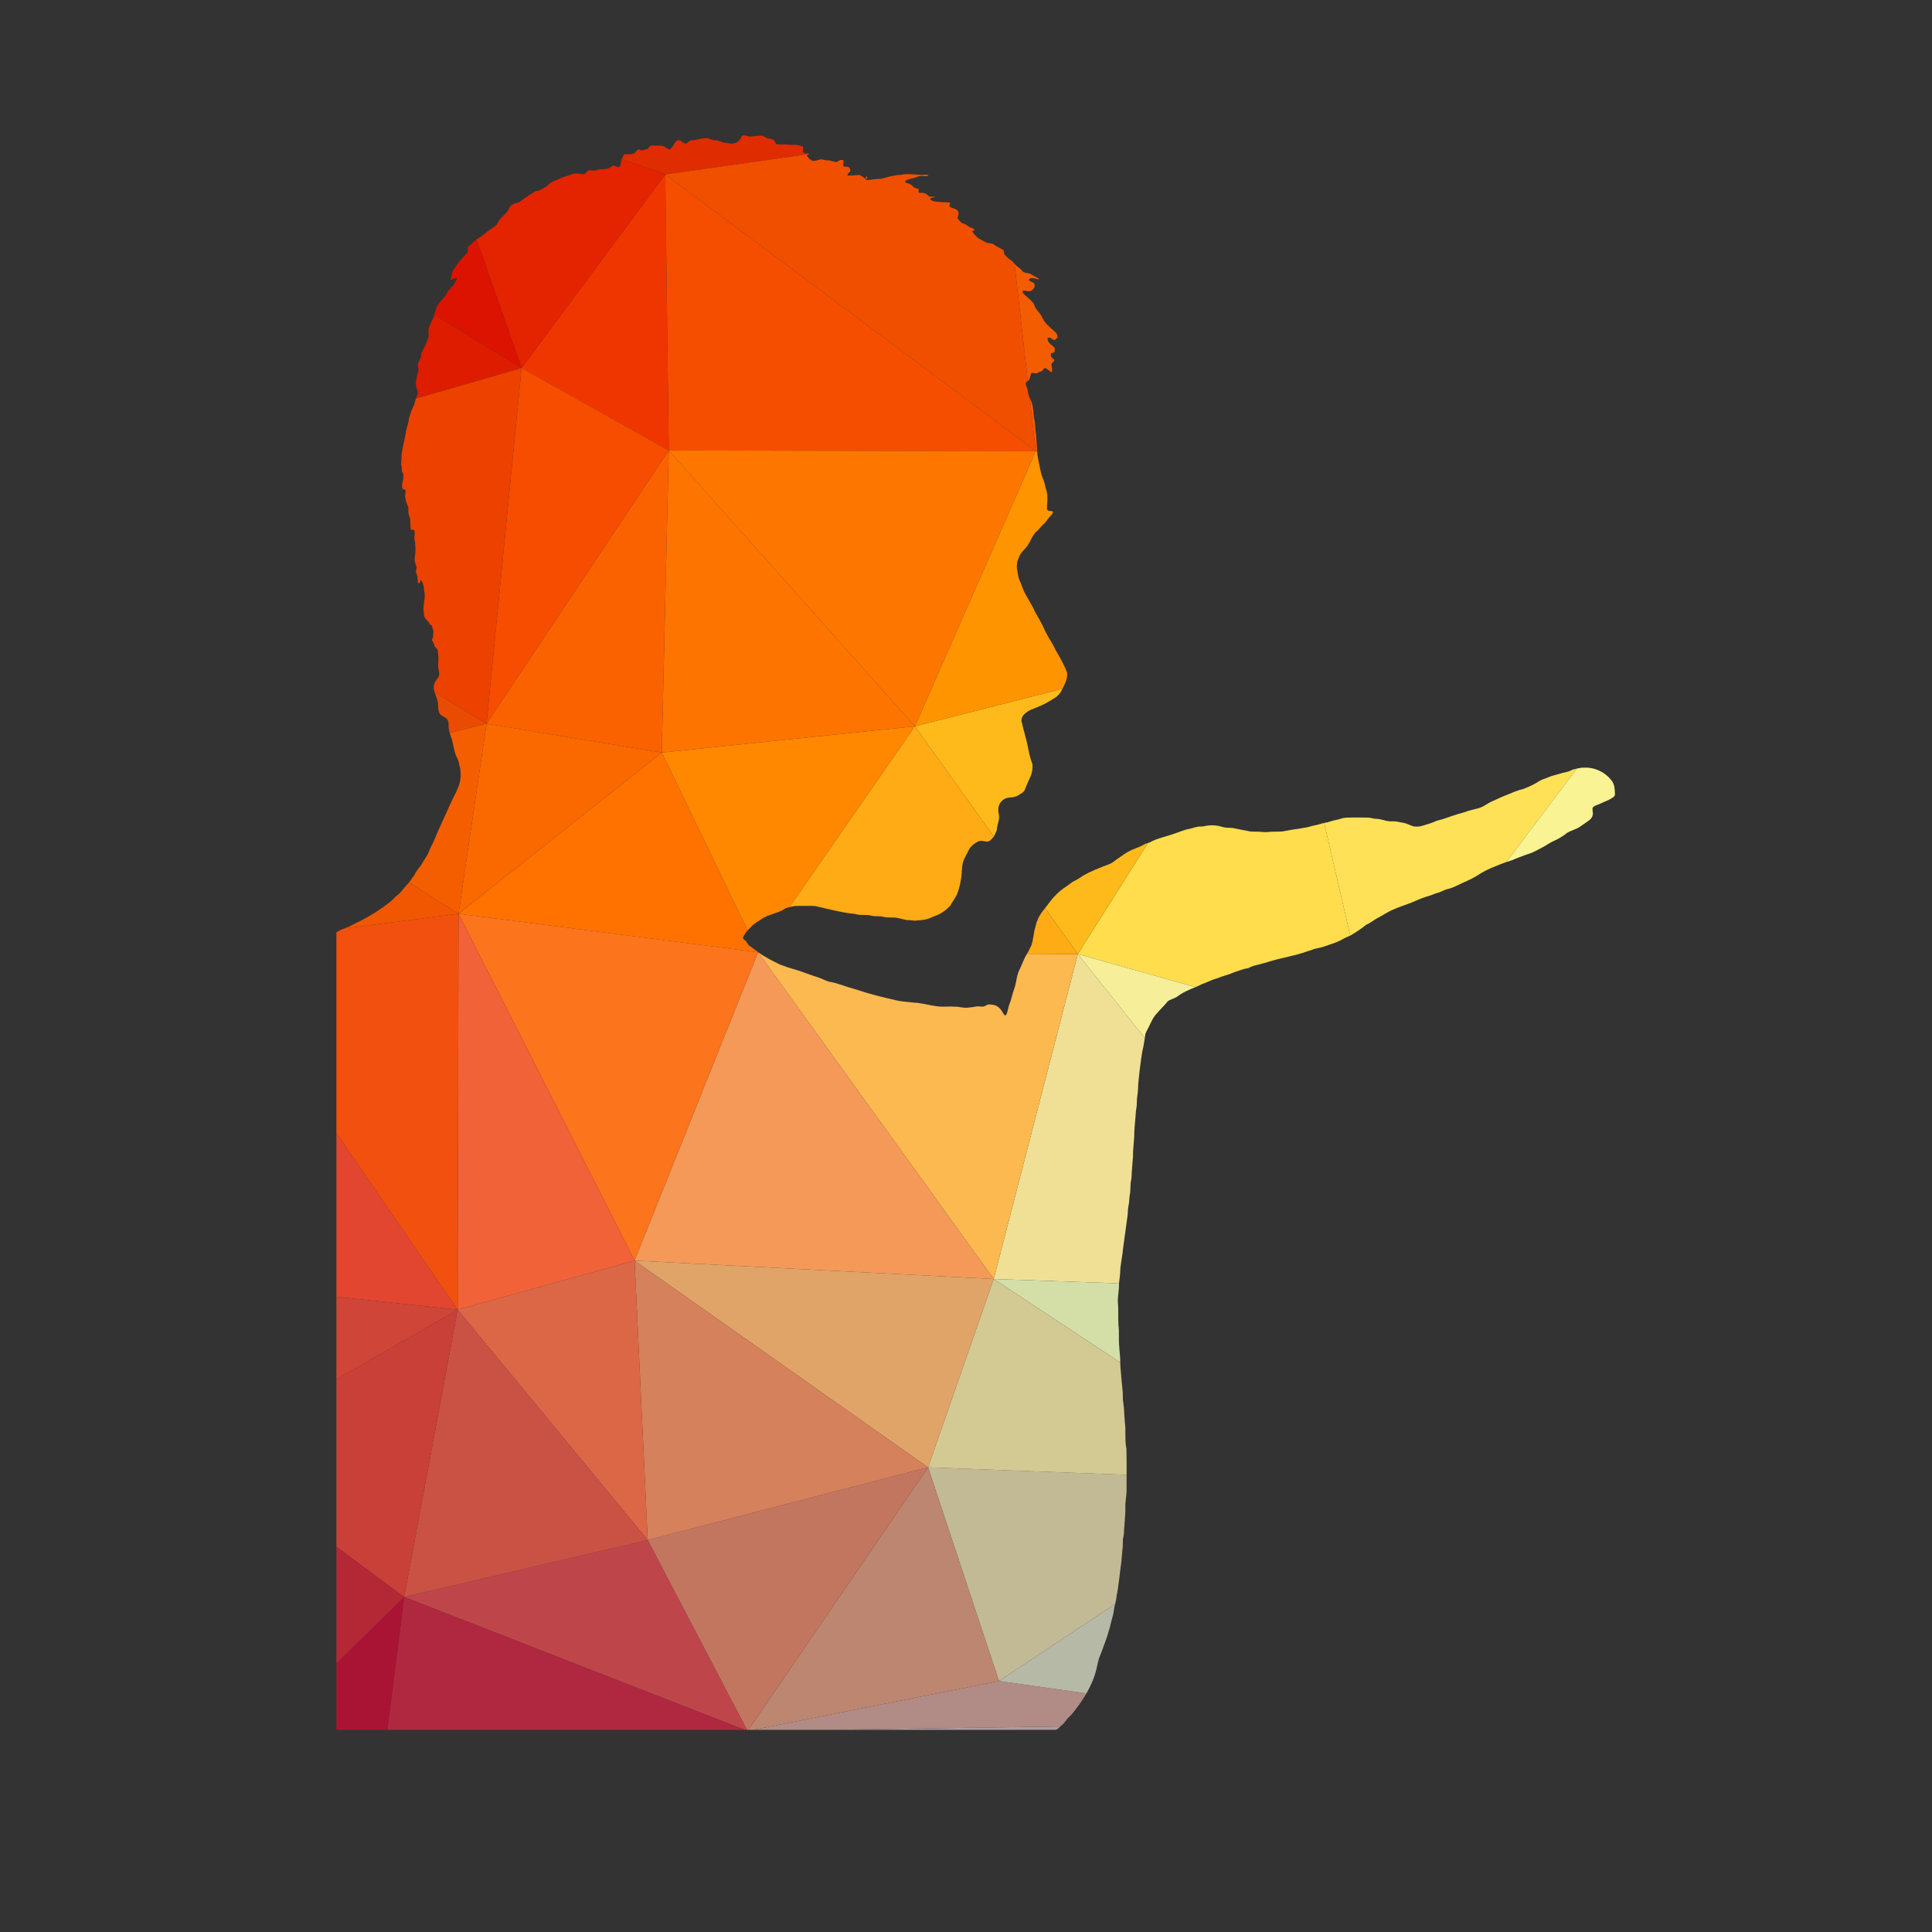 <?xml version="1.0" encoding="UTF-8"?>
<svg version="1.1" viewBox="0 0 1066.7 1066.7" xml:space="preserve" xmlns="http://www.w3.org/2000/svg"><rect x="0" y="0" width="1066.7" height="1066.7" fill="#333333" stroke="none"/><defs><clipPath id="a"><path d="m0 800h800v-800h-800z"/></clipPath></defs><g transform="matrix(1.333 0 0 -1.333 0 1066.7)"><g clip-path="url(#a)"><path d="m437.13 83.744c0.883 0.108 1.431 0.791 2.038 1.367l-95.456-1.367z" fill="#ac9ca2"/><path d="m312.1 83.744h31.609l95.456 1.367c0.16 0.153 0.324 0.299 0.5 0.424 1.294 0.94 1.928 2.463 3.133 3.498 1.674 1.539 2.866 3.479 4.268 5.248 1.045 1.467 2.031 2.987 2.931 4.555l-36.229 5.1z" fill="#b18b85"/><path d="m560.08 413.19c2.009 1.225 3.977 2.518 5.78 4.016 1.79 0.695 3.206 2.042 4.909 2.887 2.002 0.994 3.812 2.328 5.868 3.213 2.682 1.239 5.528 2.097 8.278 3.186 2.308 1.028 4.643 2.029 7.08 2.696 1.137 0.3 2.172 0.912 3.322 1.178 1.552 0.361 2.86 1.369 4.432 1.654 2.206 0.476 4.133 1.675 6.182 2.566 2.484 1.11 4.97 2.246 7.21 3.806 1.892 1.103 3.852 2.124 5.916 2.894 1.602 0.656 3.206 1.322 4.847 1.883l29.273 38.731c-0.65-0.151-1.293-0.327-1.934-0.496-1.613-0.988-3.547-1.096-5.309-1.675-1.559-0.538-3.206-0.769-4.704-1.477-1.164-0.538-2.458-0.783-3.547-1.484-2.083-1.349-4.337-2.424-6.659-3.31-2.458-0.544-4.751-1.612-7.08-2.539-2.048-0.768-4.009-1.756-6.011-2.647-1.675-0.694-3.057-1.927-4.766-2.533-1.565-0.585-3.233-0.844-4.833-1.307-1.606-0.66-3.295-1.001-4.929-1.532-2.77-0.858-5.453-1.974-8.278-2.628-2.186-1.007-4.5-1.66-6.809-2.287-1.047-0.191-2.137-0.218-3.171 0.041-1.253 0.435-2.431 1.13-3.745 1.368-1.58 0.218-3.124 0.742-4.738 0.634-2.287-0.192-4.371 1.027-6.631 1.034-1.171 0-2.274 0.531-3.444 0.517-2.192 0.055-4.398 0.035-6.59 0.028-1.512-0.021-3.051 0.048-4.494-0.45-1.511-0.531-3.131-0.646-4.629-1.211-0.785-0.29-1.608-0.42-2.422-0.584l10.827-46.647c0.275 0.143 0.543 0.295 0.799 0.475" fill="#ffe157"/><path d="m625.83 443.77c2.28 0.954 4.581 1.845 6.909 2.669 2.234 0.558 4.16 1.845 6.196 2.852 1.552 0.743 2.886 1.866 4.466 2.539 2.082 0.872 4.016 2.09 5.786 3.493 1.744 1.021 3.813 1.423 5.46 2.634 1.192 0.825 2.383 1.662 3.568 2.492 0.912 0.681 1.606 1.77 1.546 2.941-0.022 0.749-0.253 1.498-0.123 2.247 0.755 1.021 2.13 1.157 3.199 1.708 1.599 0.852 3.384 1.328 4.888 2.363 0.538 0.381 1.273 0.817 1.17 1.593-0.026 1.865-0.108 3.907-1.258 5.474-2.601 3.499-6.972 5.69-11.342 5.487-1.06 0.045-2.099-0.124-3.125-0.362l-29.273-38.731c0.638 0.218 1.282 0.422 1.933 0.601" fill="#f9f393"/><path d="m495.18 391.37c0.155 0.065 0.311 0.127 0.466 0.192 1.409 0.707 2.852 1.361 4.336 1.892 1.321 0.586 2.648 1.158 4.044 1.531 2.485 1.016 5.119 1.586 7.563 2.696 1.668 0.443 3.241 1.254 4.977 1.438 0.954 0.21 1.756 0.857 2.709 1.067 2.682 0.668 5.337 1.41 7.98 2.214 2.409 0.735 4.908 1.144 7.338 1.824 3.091 0.633 6.072 1.675 9.055 2.669 1.402 0.625 2.967 0.653 4.404 1.156 2.689 0.988 5.508 1.648 7.993 3.132 1.011 0.645 2.176 0.99 3.237 1.541l-10.827 46.647c-0.483-0.098-0.964-0.207-1.431-0.369-1.457-0.491-2.995-0.674-4.466-1.144-1.471-0.504-3.05-0.477-4.54-0.899-2.309-0.231-4.569-0.694-6.856-1.117-2.043-0.163-4.105 0.014-6.148-0.23-0.864-0.103-1.736-0.028-2.594 0.054-1.504 0.156-3.016 0.047-4.52 0.164-2.464 0.435-4.908 0.966-7.366 1.456-1.423 0.15-2.886-0.014-4.261 0.449-2.049 0.66-4.235 0.831-6.359 0.511-0.865-0.218-1.743-0.374-2.641-0.362-1.737 0.055-3.323-0.754-4.997-1.047-2.077-0.368-3.969-1.321-5.963-1.934-3.391-1.239-7.013-1.838-10.178-3.635-0.228-0.091-0.462-0.161-0.697-0.228l-29.011-45.965z" fill="#ffdd4d"/><path d="m334.98 736.4c-0.015 0.115-0.034 0.236-0.042 0.314-0.517 0.015-1.042 0.021-1.552 0.028-0.061 0.095-0.177 0.293-0.231 0.388-0.014-0.109-0.055-0.327-0.068-0.435-0.164 0.183-0.314 0.367-0.47 0.551 7e-3 0.728 0.014 1.457 0.021 2.192-1.212 0.524-2.539 0.885-3.874 0.776-1.334-0.102-2.648 0.232-3.983 0.204-1.102 0.028-2.22-0.109-3.302 0.123-0.442 0.572-0.517 1.409-1.177 1.783-0.947 0.525-2.111 0.375-3.05 0.92-0.586 0.286-1.11 0.783-1.797 0.783-1.573 0.027-3.132-0.307-4.698-0.361-1.185-0.062-2.335 0.918-3.472 0.245-0.585-1.696-2.097-3.071-3.928-3.179-1.171 0.026-2.321 0.258-3.472 0.448-1.259 0.192-2.362 1.008-3.669 0.941-1.321-0.096-2.397 0.912-3.717 0.864-2.083 0.061-4.03-0.823-6.1-0.899-0.898 0.035-1.354-0.891-2.056-1.287-1.021-0.122-1.804 0.586-2.505 1.199-1.076 0.531-2.172-0.409-2.614-1.355-0.368-0.872-0.933-1.634-1.662-2.247-1.457-0.252-2.151 1.505-3.546 1.45-1.247 0.055-2.5 0.096-3.751 0.11-0.981 0.108-1.485-0.886-2.078-1.485-0.557-0.095-1.108-0.204-1.632-0.408-0.825-0.497-1.615 0.408-2.486 0.143-0.497-0.545-0.939-1.151-1.539-1.586-1.347-0.484-2.804-0.204-4.193-0.321-0.115-0.579-0.3-1.164-0.64-1.654-0.089-0.116-0.159-0.24-0.219-0.368l18.055-6.303z" fill="#df2c00"/><path d="m411.59 270.47 51.903-1.803c0.102 1.41 0.373 2.805 0.455 4.215 0.028 3.402 0.94 6.711 1.198 10.096 0.654 4.629 1.239 9.257 1.9 13.886 0.17 1.362 0.061 2.758 0.401 4.092 0.362 1.477 0.212 3.024 0.531 4.508 0.382 1.898 0.096 3.865 0.498 5.766 0.238 1.144 0.251 2.314 0.286 3.47 0.13 2.221 0.401 4.426 0.524 6.633-0.068 3.361 0.585 6.684 0.531 10.047 0.135 2.832 0.517 5.65 0.654 8.482 0.224 1.309 0.442 2.616 0.407 3.95-0.04 1.783 0.45 3.511 0.477 5.289 0.027 2.648 0.476 5.269 0.695 7.904 0.476 3.363 0.761 6.768 1.593 10.062 0.204 1.065 0.373 2.135 0.526 3.207l-27.749 34.799z" fill="#f0e096"/><path d="m474.17 370.27c0.052 0.362 0.108 0.721 0.154 1.083 0.116 1.164 0.831 2.13 1.307 3.158 1.117 2.084 1.892 4.41 3.65 6.066 1.381 1.709 3.035 3.164 4.377 4.895 1.13 0.838 2.567 1.115 3.765 1.824 2.292 1.842 5.046 2.965 7.751 4.07l-48.753 13.703z" fill="#f6ee98"/><path d="m429.58 613.39c-7e-3 0.198-0.014 0.398-0.019 0.596l-0.554-0.665z" fill="#fb6800"/><path d="m464 235.88c-4e-3 0.164-0.011 0.328-0.012 0.494 0.021 1.967-0.299 3.92-0.388 5.881-0.326 3.057 0.027 6.14-0.34 9.191-0.197 2.824 0.027 5.67-0.17 8.496-0.334 2.567 0.367 5.112 0.367 7.672-1e-3 0.352 0.017 0.699 0.042 1.049l-51.903 1.803z" fill="#d3dfa7"/><path d="m411.63 453.71c0.024 0.029 0.049 0.058 0.072 0.087 0.429 1.089 1.192 2.083 1.246 3.295 0.245 1.989 1.205 3.949 0.729 5.984-0.293 1.259-0.293 2.608 0.183 3.819 0.695 1.505 2.083 2.731 3.772 2.935 1.443 0.115 3.01 0.204 4.248 1.061 0.919 0.62 2.091 1.049 2.553 2.146 0.402 1.02 0.838 2.035 1.246 3.048 0.769 1.792 2.355 4.209 1.933 7.749-1.443 3.54-1.784 7.386-2.804 11.048-0.614 2.083-1.103 4.202-1.621 6.311-0.286 1.049 0.109 2.165 0.803 2.955 1.144 1.226 2.642 2.083 4.235 2.58 2.247 0.953 4.547 1.824 6.597 3.166 1.109 0.775 2.437 1.259 3.356 2.301 0.842 0.763 1.393 1.74 1.893 2.748l-61.131-15.54z" fill="#feba1a"/><path d="m475.43 451.04c-0.563-0.16-1.13-0.298-1.625-0.63-1.607-0.981-3.424-1.518-5.147-2.26-2.219-1.035-4.18-2.519-6.182-3.915-1.006-0.755-1.994-1.572-3.185-2.008-3.732-1.383-7.469-2.805-10.893-4.84-1.13-0.762-2.254-1.532-3.492-2.09-1.225-0.545-2.131-1.58-3.288-2.253-3.051-1.982-5.624-4.623-7.693-7.612-0.362-0.453-0.731-0.905-1.097-1.359l13.591-18.998z" fill="#feba1a"/><path d="m426.51 643.49c0.258 0.783 0.333 1.62 0.755 2.348 0.674-0.102 1.341-0.32 2.029-0.272 0.734 0.395 1.49 0.728 2.301 0.96 0.402 0.435 0.721 0.939 1.136 1.362 1.008-0.497 1.934-1.151 2.751-1.94 0.695 1.089-0.02 2.328 0.062 3.492 0.21 0.531 0.681 0.892 1.075 1.279-0.014 0.163-0.034 0.504-0.048 0.668-0.925 0.484-1.539 1.423-1.28 2.491 0.423 0.124 0.893 0.157 1.267 0.429 0.551 0.382 0.231 1.164 0.32 1.723-0.852 1.205-2.492 1.769-2.867 3.288-0.068 0.333-0.074 0.674-0.094 1.008 0.421 7e-3 0.857 0.013 1.286 0.013 0.402-0.66 1.055-0.987 1.838-0.878 0.314 0.313 0.633 0.626 0.96 0.932 0.225 1.723-1.375 2.69-2.478 3.684-0.973 1.034-2.178 1.858-2.955 3.077-0.714 1.001-1.089 2.206-1.838 3.186-0.735 0.953-1.62 1.811-2.11 2.92-0.252 0.552-0.313 1.205-0.776 1.627-1.28 1.485-2.886 2.608-4.228 4.031 6e-3 0.327 0.021 0.66 0.041 0.987 1.355-7e-3 3.07-0.899 4.072 0.415 0.877 0.647 1.027 1.716 0.578 2.676-0.784 0.299-1.512 0.687-2.193 1.164 0.164 0.279 0.259 0.694 0.627 0.775 1.144 0.287 2.301-0.115 3.376-0.503 0.041 0.082 0.116 0.259 0.151 0.34-1.049 0.722-2.247 1.198-3.309 1.906-1.075 0.722-2.655 0.232-3.54 1.294-0.552 0.599-1.063 1.253-1.771 1.674-0.573 0.365-1.019 0.867-1.459 1.377l5.52-48.621c0.345 0.301 0.646 0.642 0.801 1.088" fill="#f35c00"/><path d="m429.56 613.99c-0.021 0.679-0.043 1.359-0.126 2.035-0.211 1.682-0.048 3.391-0.409 5.058-0.381 1.75-0.123 3.568-0.579 5.303-0.571 2.505-0.251 5.174-1.3 7.571-0.195 0.521-0.432 1.033-0.658 1.548l2.518-22.18z" fill="#f35c00"/><path d="m450 98.836c1.819 3.168 3.286 6.537 4.155 10.09 0.307 1.449 0.607 2.906 1.015 4.33 2.016 5.146 4.017 10.326 5.215 15.726 0.354 1.403 0.824 2.778 0.967 4.221 0.085 0.887 0.299 1.75 0.519 2.613l-48.1-31.88z" fill="#b7b9a7"/><path d="m413.77 103.94 48.1 31.88c0.272 1.073 0.549 2.143 0.591 3.254 0.974 4.629 1.286 9.368 1.974 14.039 0.252 2.096 0.32 4.2 0.579 6.289 0.163 1.348-0.096 2.731 0.245 4.059 0.448 1.572 0.218 3.227 0.463 4.82 0.122 2.518 0.475 5.016 0.394 7.541-0.081 2.487 0.545 4.916 0.504 7.401-5e-3 2.049 5e-3 4.097 0.012 6.146l-82.25 3.098z" fill="#c2ba94"/><path d="m384.38 192.46 82.25-3.098c0.013 3.596 0.02 7.19-0.067 10.785-0.762 3.643-0.149 7.407-0.667 11.082-0.102 2.043-0.313 4.079-0.394 6.122-0.137 1.416-0.478 2.812-0.423 4.234 0.041 2.213-0.34 4.391-0.497 6.584-0.166 2.57-0.526 5.131-0.587 7.709l-52.404 34.586z" fill="#d3c993"/><path d="m429.6 612.88c-9e-3 0.171-0.016 0.342-0.022 0.513l-0.573-0.069z" fill="#ff8500"/><path d="m378.94 499.4 61.131 15.54c0.237 0.475 0.462 0.955 0.701 1.425 0.824 1.58 1.382 3.41 1.232 5.18-1.239 3.499-3.206 6.672-5.031 9.885-0.784 1.975-2.111 3.677-3.091 5.556-1.075 1.742-1.681 3.71-2.73 5.467-0.994 1.98-2.321 3.778-3.125 5.854-1.123 2.083-2.348 4.111-3.492 6.175-0.776 1.32-1.09 2.825-1.729 4.2-0.388 1.022-0.94 2.001-1.082 3.098-0.171 1.423-0.655 2.818-0.545 4.261-7e-3 1.321 0.497 2.546 1.014 3.731 0.667 1.735 2.274 2.818 3.309 4.323 1.422 1.953 2.042 4.48 3.929 6.079 1.136 0.981 1.919 2.301 3.096 3.227 0.844 0.694 1.267 1.736 2.03 2.506 0.639 0.741 1.538 1.401 1.606 2.47-0.654 0.11-1.308 0.225-1.961 0.334-0.191 0.163-0.368 0.328-0.545 0.49-0.033 1.811 0.266 3.609 0.151 5.42 0.053 1.695-0.708 3.253-1.022 4.887-0.265 1.308-0.83 2.533-1.307 3.765-0.722 2.54-1.103 5.16-1.654 7.741-0.13 0.616-0.188 1.24-0.221 1.866l-0.595 0.444z" fill="#fe9400"/><path d="m429.01 613.32-2.518 22.18c-0.386 0.884-0.738 1.779-0.785 2.754 0 1.24-1.008 2.234-0.817 3.499 0.27 0.206 0.557 0.412 0.82 0.642l-5.52 48.621c-0.551 0.641-1.091 1.294-1.849 1.707-0.987 0.546-1.648 1.478-2.383 2.295-0.102 0.518-0.204 1.049-0.286 1.572-1.157 0.852-2.58 1.239-3.683 2.158-1.027 0.954-2.552 0.463-3.696 1.144-1.308 0.763-2.791 1.273-3.881 2.369-0.674 0.627-1.239 1.356-1.743 2.125 0.313 0.177 0.62 0.354 0.946 0.53-0.04 0.123-0.122 0.381-0.17 0.518-0.749 0.374-1.627 0.47-2.307 0.994-0.627 0.477-1.26 0.98-2.049 1.157-1.158 0.245-1.689 1.444-2.506 2.193 0.17 0.952 0.79 1.953 0.252 2.899-0.66 1.198-2.212 1.144-3.254 1.805-0.708 0.353-0.074 1.13 0 1.66-1.089 0.497-2.294 0.219-3.438 0.341-1.681 0.218-3.58-0.014-4.929 1.225 0.368 0.926 1.498 0.429 2.097 1.055-0.844 0.055-1.708-0.081-2.533 0.137-0.544 0.341-0.905 0.946-1.497 1.225-0.919 0.245-1.88 0.245-2.826 0.313-6e-3 0.504 0 1.008 0.022 1.512-0.586 0.17-1.186 0.286-1.73 0.565-0.668 0.401-1.069 1.156-1.817 1.442-0.729 0.28-1.485 0.511-2.158 0.92 0.782 1.218 2.341 1.144 3.567 1.552 1.116 0.273 2.15 0.967 3.335 0.912 0.994-0.04 1.988-0.177 2.969 0.055-0.763 0.837-1.989 0.347-2.955 0.381-2.832 0.095-5.692 0.68-8.502 0.048-2.418-0.103-4.759-0.655-7.061-1.369-0.967-0.334-1.995-0.299-2.995-0.375-1.525-0.074-3.017-0.509-4.548-0.387 0.191 0.381 0.463 0.715 0.722 1.049-0.055 0.108-0.178 0.339-0.239 0.449-0.163-0.164-0.32-0.314-0.476-0.477l-0.103 0.326c0.048-0.38 0.082-0.754 0.137-1.129-0.694 0.831-1.675 1.314-2.587 1.852-1.675-0.164-3.363-0.219-5.045-0.3 0 0.817 0.648 1.327 1.199 1.818-0.062 0.476 0.054 1.055-0.361 1.402-0.585 0.667-1.539 0.497-2.315 0.49-0.449 0.715-0.15 1.531-0.081 2.308-0.096 0.694-0.885 0.476-1.382 0.435-0.77-0.238-1.424-1.054-2.295-0.735-0.981 0.286-1.946 0.64-2.982 0.62-1.157-0.048-2.266 0.667-3.417 0.306-0.98-0.299-2.015-0.749-3.043-0.402-0.933 0.456-1.627 1.267-2.172 2.138 0.286 0.116 0.579 0.238 0.872 0.348-6e-3 0.053-0.016 0.127-0.027 0.202l-59.447-8.426z" fill="#f04f00"/><path d="m429.01 613.32-153.47 114.65 1.451-114.29z" fill="#f64e00"/><path d="m411.59 270.47 34.83 134.6-21.025 0.115c-0.016-0.023-0.03-0.048-0.046-0.072-1.335-2.076-2.03-4.473-3.146-6.666-1.198-2.424-1.185-5.187-2.084-7.707-0.809-2.068-1.129-4.287-1.987-6.344-0.614-1.449-0.619-3.13-1.389-4.513-0.586-0.647-1.055 0.408-1.335 0.824-0.816 1.621-2.246 3.084-4.111 3.322-0.974 0.108-2.07 0.381-2.914-0.271-1.171-0.887-2.649-0.172-3.962-0.41-1.144-0.239-2.308-0.368-3.472-0.477-1.852-0.271-3.662 0.463-5.521 0.397-2.431 0.189-4.868-0.2-7.278 0.156-3.255 0.387-6.399 1.408-9.68 1.517-2.376 0.327-4.786 0.381-7.128 0.926-5.447 1.252-10.9 2.533-16.189 4.344-2.771 0.816-5.542 1.641-8.272 2.586-1.116 0.402-2.287 0.545-3.431 0.818-1.538 0.367-2.873 1.26-4.377 1.715-3.152 0.967-6.216 2.219-9.361 3.207-2.301 0.612-4.561 1.375-6.78 2.225-2.002 1.076-4.099 1.988-6.019 3.214-1.007 0.514-1.931 1.149-2.832 1.819h-0.088z" fill="#fbb94f"/><path d="m314.08 405.8c-0.02 0.014-0.039 0.029-0.058 0.043l-0.03-0.043z" fill="#ffab15"/><path d="m326.96 424.49c0.37 0.079 0.742 0.152 1.103 0.254 1.253 0.367 2.568 0.231 3.854 0.272 1.892-0.027 3.799 0.054 5.684-0.075 5.536-1.191 11.022-2.764 16.673-3.288 2.185-0.735 4.527-0.074 6.726-0.708 1.565-0.415 3.226-7e-3 4.792-0.449 1.988-0.532 4.071-0.069 6.072-0.511 1.513-0.238 2.955-0.864 4.508-0.864 1.062 0.019 2.11-0.355 3.172-0.192 1.368 0.192 2.778 0.137 4.112 0.559 1.375 0.252 2.587 0.994 3.887 1.457 2.328 0.804 4.323 2.376 6.025 4.112 0.94 1.811 2.322 3.376 3.036 5.31 0.879 2.383 1.375 4.894 1.675 7.414 0.164 1.708 0.11 3.444 0.531 5.112 0.606 2.097 1.832 3.921 2.785 5.868 0.865 1.294 2.191 2.261 3.581 2.942 1.212 0.557 2.511-0.014 3.744-0.095 1.18 0.19 1.975 1.229 2.705 2.104l-32.69 45.693z" fill="#ffab15"/><path d="m432.83 424.07c-1.221-1.519-2.402-3.08-3.083-4.924-0.64-1.308-0.804-2.764-1.253-4.126-0.388-2.124-0.646-4.275-1.279-6.345-0.654-1.139-1.073-2.401-1.819-3.488l21.025-0.115z" fill="#ffab15"/><path d="m378.94 499.4 50.069 113.92-152.02 0.362z" fill="#fd7700"/><path d="m411.59 270.47-97.597 135.33-51.156-127.71z" fill="#f59959"/><path d="m384.38 192.46-74.405-108.72h2.125l101.67 20.192z" fill="#bc8670"/><path d="m384.38 192.46 27.211 78.004-148.75 7.619z" fill="#e0a468"/><path d="m314.03 405.84-0.079 0.059 0.049-0.102z" fill="#f80"/><path d="m274.09 488.52 35.552-73.689c0.497 0.55 1.028 1.075 1.539 1.599 1.164 1.24 2.662 2.083 4.064 3.01 2.913 2.116 6.698 2.375 9.721 4.295 0.599 0.429 1.296 0.602 2.001 0.754l51.975 74.915z" fill="#f80"/><path d="m274.09 488.52 104.85 10.884-101.95 114.29z" fill="#fd7400"/><path d="m268.28 162.35 41.106-78.604h0.589l74.405 108.72z" fill="#c27660"/><path d="m268.28 162.35 116.1 30.115-121.54 85.623z" fill="#d5815b"/><path d="m276.99 613.69-75.465-113.2 72.563-11.973z" fill="#fa6200"/><path d="m275.54 727.97-59.501-80.181 60.952-34.105z" fill="#f03600"/><path d="m189.92 421.76 124.08-15.964-0.049 0.102c-1.175 0.88-2.315 1.812-3.546 2.613-0.837 0.531-0.973 1.648-1.783 2.193-0.354 0.36-1.083 0.686-0.81 1.293 0.391 1.079 1.07 1.987 1.831 2.832l-35.552 73.689z" fill="#ff7200"/><path d="m314 405.8-124.08 15.964 72.925-143.67z" fill="#fc741c"/><path d="m167.42 138.77 140.97-55.022h0.996l-41.106 78.604z" fill="#be464a"/><path d="m160.44 83.744h147.96l-140.97 55.022z" fill="#b02840"/><path d="m189.92 421.76-0.363-163.99 73.288 20.318z" fill="#f26238"/><path d="m262.84 278.09-73.288-20.318 78.73-95.42z" fill="#db6747"/><path d="m201.52 500.49-11.609-78.731 84.172 66.758z" fill="#fa6800"/><path d="m275.54 727.97-18.055 6.303c-0.483-1.042-0.109-2.418-1.061-3.268-0.83-0.197-1.484 0.593-2.301 0.552-0.619 0.109-1.001-0.449-1.457-0.742-0.966-0.647-2.178-0.612-3.281-0.653-1.157-0.014-2.246-0.429-3.362-0.681-0.744 0.163-1.533 0.381-2.282 0.142-0.599-0.442-1.068-1.042-1.599-1.558-1.389-0.109-2.738 0.511-4.113 0.245-1.306-0.123-2.45-0.83-3.716-1.116-0.545-0.136-1.089-0.314-1.593-0.572-1.519-0.791-3.206-1.233-4.698-2.083-0.81-0.613-1.362-1.54-2.315-1.961-0.694-0.327-1.368-0.702-2.035-1.089-0.688-0.429-1.593-0.171-2.254-0.66-0.952-0.675-1.926-1.315-2.94-1.887-1.267-0.721-2.301-1.777-3.554-2.505-0.844-0.334-1.797-0.367-2.573-0.885-1.171-0.552-1.478-1.927-2.2-2.893-0.843-1.076-1.878-1.981-2.824-2.961-0.968-0.927-1.158-2.424-2.302-3.187-1.851-1.212-3.675-2.477-5.35-3.934-0.699-0.587-1.513-1.038-2.281-1.539l18.645-53.249z" fill="#e42300"/><path d="m216.04 647.79-14.513-147.3 75.465 113.2z" fill="#f64d00"/><path d="m189.55 257.77-22.132-119 100.86 23.582z" fill="#ca5244"/><path d="m189.55 257.77-50.224-28.825v-69.392l28.092-20.785z" fill="#c84038"/><path d="m139.33 330.9v-67.787l50.224-5.345z" fill="#e24630"/><path d="m189.92 421.76-47.436-6.136c-1.057-0.509-2.247-0.821-3.151-1.626v-83.097l50.224-73.132z" fill="#f2500e"/><path d="m180.01 513.52c0.449-1.392 1.117-2.724 1.338-4.17 0.217-1.389 7e-3 -2.907 0.531-4.234 0.593-1.485 2.117-1.593 3.172-2.614 1.076-1.036 0.627-2.962 0.858-4.29 0.095-0.54 0.231-1.065 0.386-1.584l15.231 3.865z" fill="#e94c00"/><path d="m197.39 701.04c-0.676-0.442-1.318-0.923-1.811-1.58-0.524-0.619-1.212-1.055-1.858-1.518 0.013-0.694 0.027-1.388 0.02-2.083-1.342-1.749-3.057-3.179-4.309-4.989-0.667-1.308-1.961-2.254-2.206-3.758-0.157-1.008-0.374-2.009-0.674-2.983 0.892 0.436 1.75 1.063 2.805 0.906-0.606-2.049-2.193-3.588-3.561-5.147-0.53-0.646-0.79-1.457-1.293-2.117-1.321-1.654-2.818-3.206-3.874-5.052-0.129-0.985-0.43-1.928-0.741-2.871l36.147-22.057z" fill="#db1300"/><path d="m179.89 669.85c-0.132-0.398-0.265-0.798-0.389-1.2-0.647-1.47-1.43-2.899-1.899-4.451-0.334-1.131 0.074-2.302-0.109-3.446-0.675-2.219-1.689-4.316-2.751-6.372-0.408-0.667-0.3-1.47-0.449-2.206-0.286-0.98-0.994-1.803-1.218-2.811-0.089-0.892 0.455-1.742 0.203-2.635-0.387-1.579-0.768-3.158-1.027-4.765-0.232-1.559 0.687-2.982 0.824-4.493-0.183-0.796-0.498-1.552-0.778-2.318l43.74 12.64z" fill="#dd1c00"/><path d="m216.04 647.79-43.74-12.64c-0.19-0.521-0.364-1.045-0.469-1.59-0.251-1.464-1.245-2.628-1.613-4.044-0.251-0.83-0.599-1.641-0.796-2.491-0.191-1.022-0.238-2.083-0.627-3.057-0.476-1.273-0.612-2.635-0.885-3.955-0.578-3.262-1.62-6.468-1.64-9.804 6e-3 -0.96-0.28-1.94-7e-3 -2.886 0.231-0.783 0.143-1.607 0.164-2.41 0.905-0.796 0.666-2.138 0.564-3.2-0.3-1.3-0.701-2.655-0.252-3.975 0.422-0.164 0.837-0.327 1.253-0.49 0.103-1.137-0.449-2.26-0.082-3.377 0.293-1.048 0.43-2.152 0.94-3.119 0.456-0.761 0.272-1.674 0.299-2.518-0.034-1.279 0.831-2.383 0.803-3.663 0.015-1.266-0.041-2.546 0.245-3.799 0.423-6e-3 0.845-0.021 1.26-0.026 0.66-1.212-7e-3 -2.601 0.266-3.888 0.361-2.24 0.531-4.527 0.19-6.787-0.483-1.614 0.082-3.295 0.667-4.807 0.014-0.646-0.299-1.252-0.326-1.892 0.108-0.64 0.599-1.165 0.626-1.832 0.082-0.905 0.123-1.803 0.225-2.709 0.164-0.061 0.497-0.17 0.66-0.225 0.177 0.457 0.361 0.913 0.551 1.362 0.756-0.886 1.144-2.029 1.233-3.186 0.082-1.322 0.531-2.628 0.36-3.962-0.094-1.764-0.653-3.499-0.456-5.283 0.136-1.253-7e-3 -2.683 0.912-3.69 0.491-0.681 1.417-1.143 1.485-2.057 0.279-0.108 0.524-0.298 0.694-0.543 0.041 0.054 0.068 0.108 0.108 0.163 0.348-0.695 0.586-1.444 0.722-2.206 0.015-0.047 0.042-0.095 0.055-0.143 0.095-0.238 0.102-0.497 0.041-0.735 0.061-1.11-0.129-2.234-0.613-3.261 0.544-0.627 0.878-1.375 1.062-2.179 0.157-0.776 1.008-1.102 1.342-1.769 0.394-2.098 0.408-4.229 0.224-6.346-0.136-1.627 1.11-3.69-0.054-5.241-1.362-1.812-2.234-3.01-1.594-5.434 0.053-0.195 0.111-0.389 0.174-0.581l21.516-13.027z" fill="#ed4100"/><path d="m167.42 138.77-28.092-27.502v-27.52h21.109z" fill="#aa1434"/><path d="m201.52 500.49-15.231-3.865c0.422-1.418 0.988-2.786 1.282-4.236 0.429-2.117 0.782-4.31 1.818-6.236 0.564-1.056 0.735-2.321 1.035-3.466 0.422-1.552 0.469-3.403 0.285-4.996-0.306-2.573-1.442-4.942-2.613-7.217-1.212-2.328-2.213-4.697-3.295-7.072-1.063-2.322-2.125-4.651-3.187-6.972-0.967-2.131-1.736-4.398-2.846-6.447-0.714-1.301-1.109-2.757-1.878-4.065-0.736-1.258-1.593-2.45-2.315-3.723-0.694-1.205-1.784-2.138-2.383-3.403-0.524-1.09-1.361-1.982-1.987-3.01-0.238-0.383-0.517-0.733-0.81-1.07l20.516-12.953z" fill="#f55e00"/><path d="m169.4 434.71c-0.496-0.569-1.038-1.099-1.512-1.68-1.151-1.335-2.158-2.839-3.642-3.854-0.613-0.422-1.049-1.041-1.573-1.565-4.01-3.446-8.524-6.237-13.173-8.728-2.342-1.008-4.507-2.424-6.944-3.227-0.025-0.012-0.051-0.023-0.076-0.035l47.436 6.136z" fill="#f15700"/><path d="m139.33 263.11v-34.17l50.224 28.825z" fill="#cf4537"/><path d="m139.33 159.55v-48.287l28.092 27.502z" fill="#b42836"/></g></g></svg>
